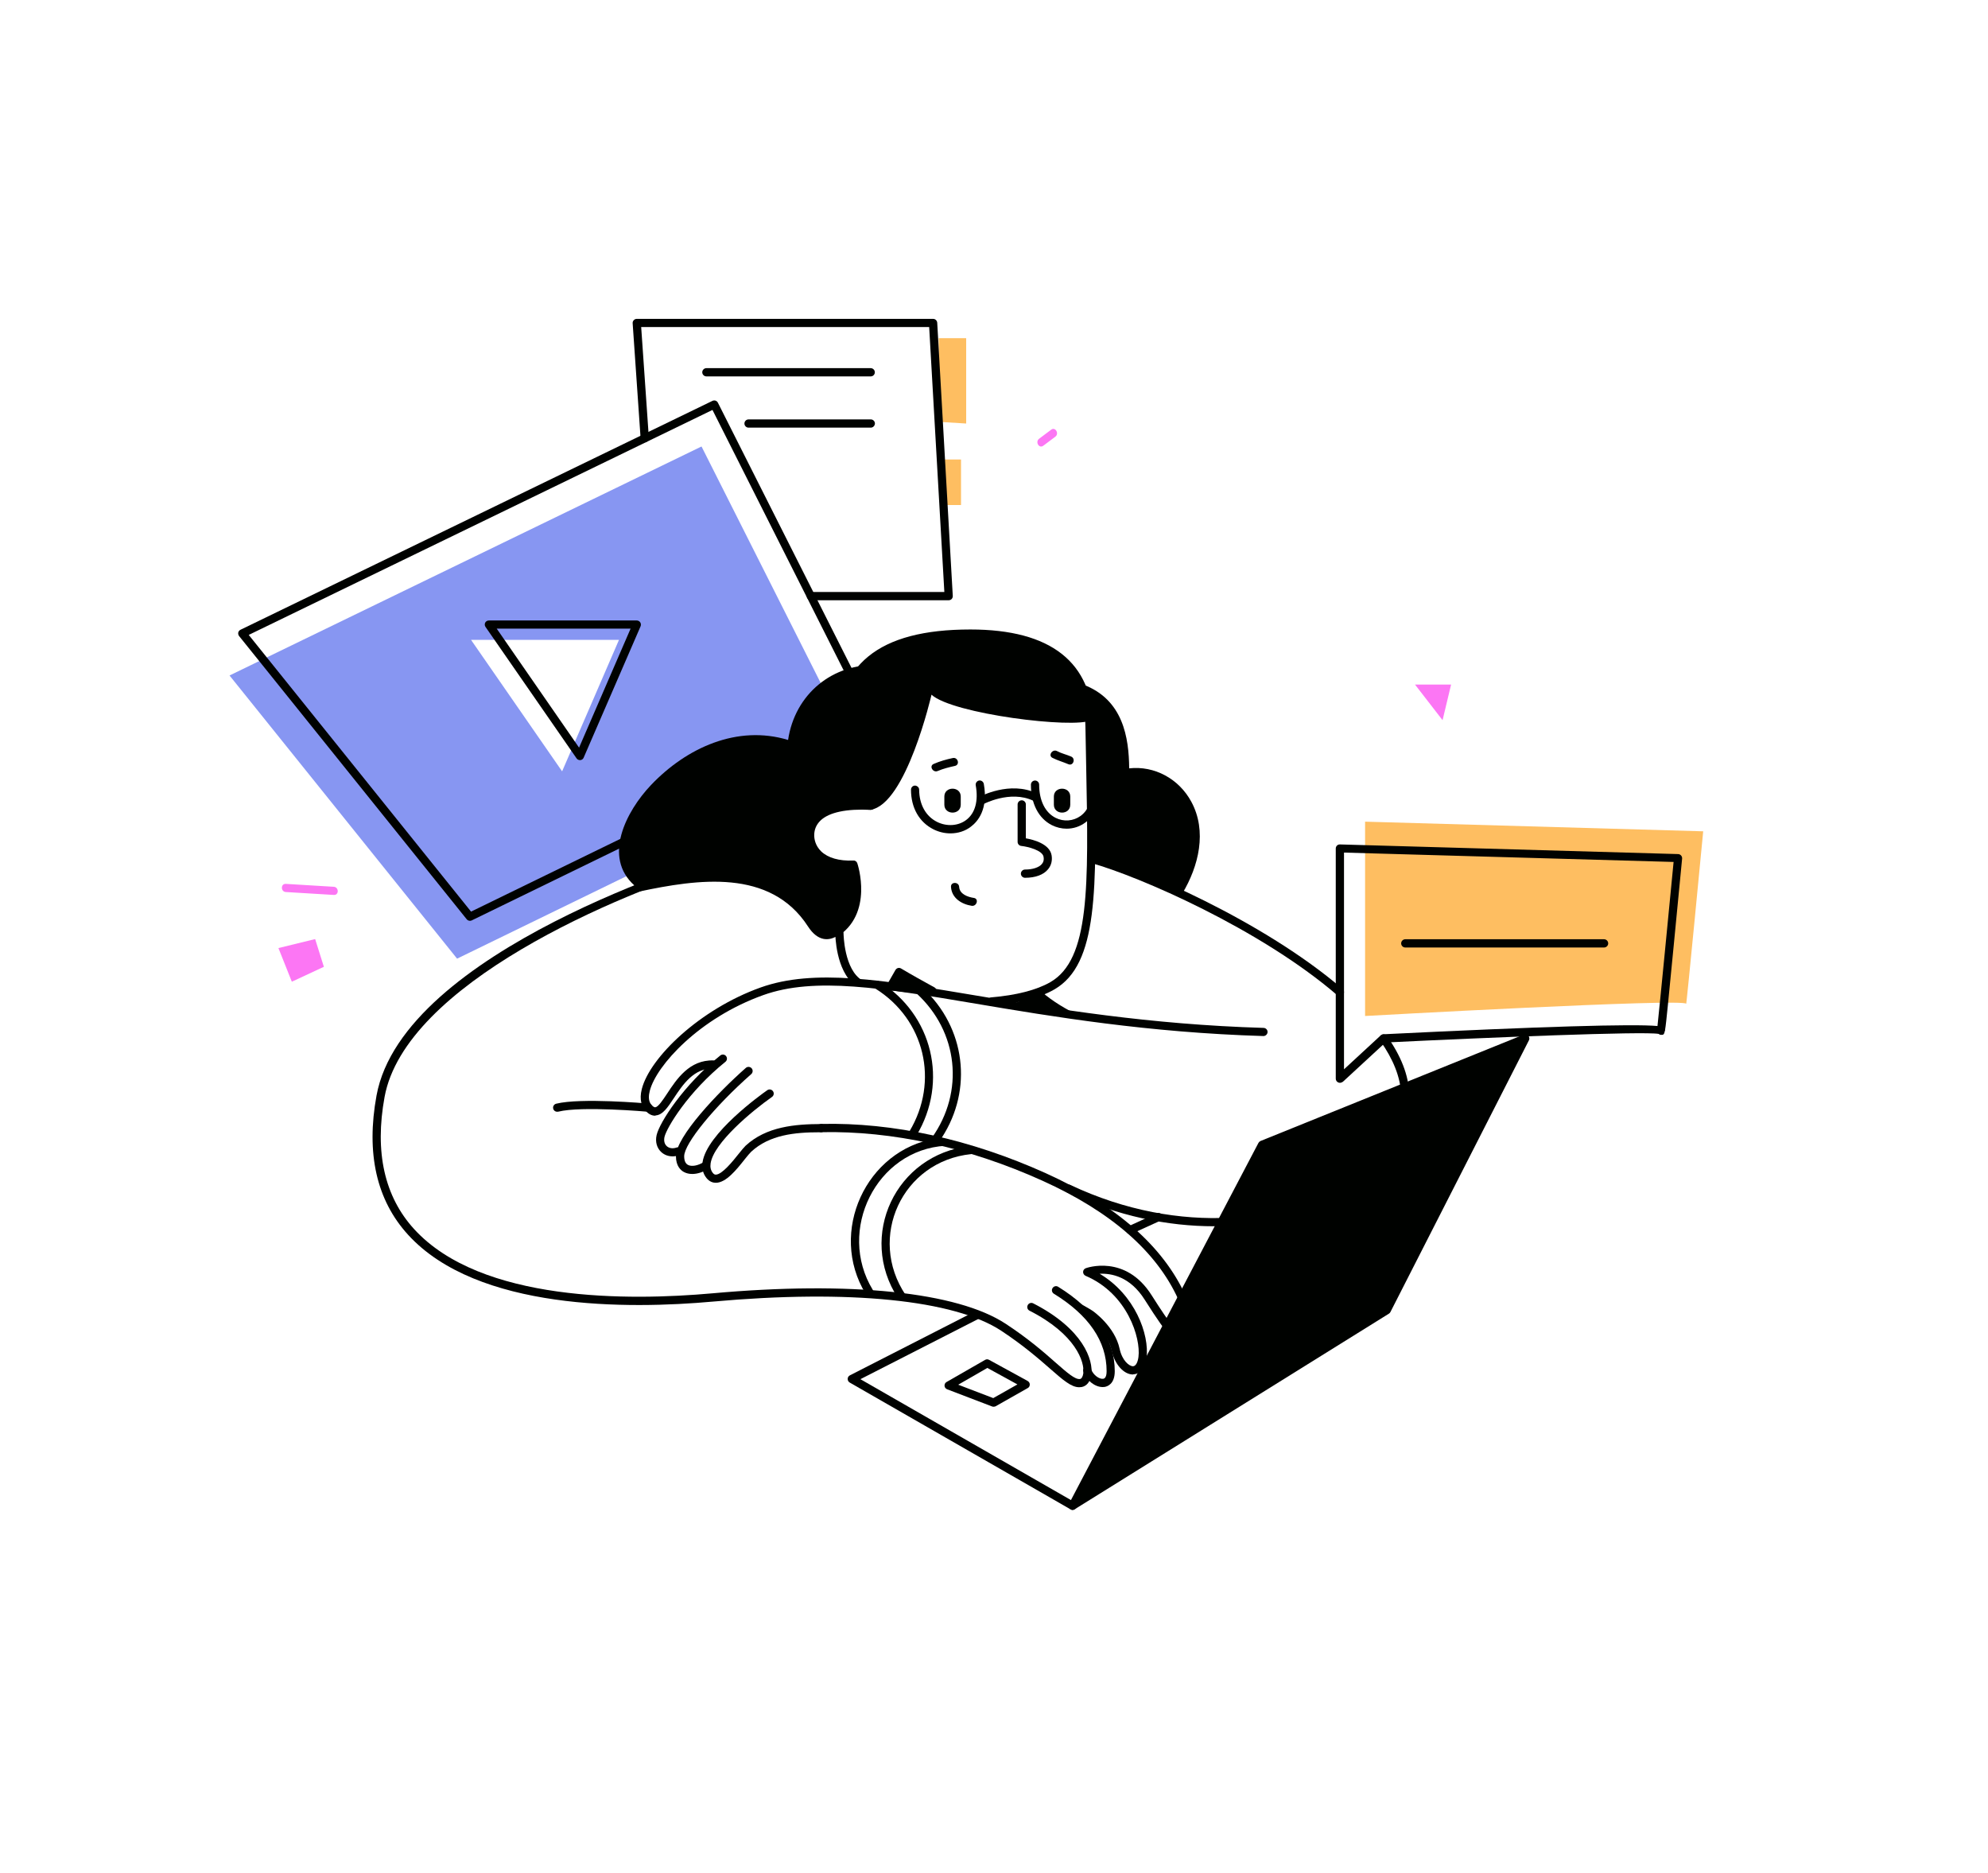 <svg width="501" height="472" viewBox="0 0 501 472" fill="none" xmlns="http://www.w3.org/2000/svg">
<path d="M176.79 112.501L57.844 170.203L115.192 241.552L216.88 192.042L176.79 112.501ZM141.659 194.356L118.71 161.232H155.99L141.659 194.356Z" fill="#8796F2"/>
<path d="M344.018 207.035V256.001C344.018 256.001 424.929 251.492 424.929 252.932C424.929 254.372 429.226 209.466 429.226 209.466L344.018 207.035Z" fill="#FEBE61"/>
<path d="M236.57 85.208H243.488V106.717L236.57 106.292" fill="#FEBE61"/>
<path d="M237.113 115.783H242.189V127.257H238.081" fill="#FEBE61"/>
<path d="M365.692 172.494H356.602L363.544 181.465L365.692 172.494Z" fill="#FC76F4"/>
<path d="M70.168 238.885L73.544 247.361L81.619 243.607L79.423 236.618L70.168 238.885Z" fill="#FC76F4"/>
<path d="M84.122 223.443C80.084 223.207 76.071 222.947 72.034 222.711C70.711 222.64 70.711 224.694 72.034 224.765C76.071 225.001 80.084 225.261 84.122 225.497C85.444 225.592 85.444 223.538 84.122 223.443Z" fill="#FC76F4"/>
<path d="M264.902 108.275C263.887 109.03 262.895 109.786 261.88 110.541C260.817 111.321 261.856 113.115 262.919 112.312C263.934 111.557 264.926 110.801 265.941 110.046C267.003 109.267 265.964 107.472 264.902 108.275Z" fill="#FC76F4"/>
<path d="M318.071 288.441L384.391 261.644L349.472 330.136L270.309 379.41L318.071 288.441Z" fill="#000200"/>
<path d="M270.309 380.449C270.049 380.449 269.813 380.354 269.6 380.165C269.27 379.859 269.175 379.339 269.388 378.938L317.15 287.969C317.269 287.757 317.457 287.591 317.67 287.497L383.99 260.7C384.391 260.535 384.84 260.653 385.147 260.96C385.43 261.266 385.501 261.739 385.312 262.116L350.393 330.608C350.299 330.774 350.181 330.915 350.015 331.01L270.852 380.283C270.686 380.402 270.498 380.449 270.309 380.449ZM318.803 289.268L272.977 376.53L348.67 329.428L382.219 263.651L318.803 289.268Z" fill="#000200"/>
<path d="M270.309 380.449C270.143 380.449 269.954 380.402 269.789 380.307L214.141 348.363C213.81 348.174 213.621 347.82 213.621 347.443C213.621 347.065 213.858 346.711 214.188 346.545L245.707 330.443C246.227 330.184 246.84 330.396 247.1 330.892C247.36 331.411 247.147 332.025 246.652 332.285L216.832 347.513L270.828 378.513C271.324 378.796 271.489 379.434 271.206 379.93C271.017 380.26 270.663 380.449 270.309 380.449Z" fill="#000200"/>
<path d="M250.382 354.454C250.264 354.454 250.122 354.431 250.004 354.384L238.695 350.063C238.317 349.921 238.058 349.567 238.034 349.189C238.01 348.788 238.199 348.41 238.553 348.221L248.257 342.649C248.564 342.461 248.942 342.461 249.272 342.649L258.976 347.962C259.306 348.151 259.519 348.481 259.519 348.859C259.519 349.237 259.33 349.591 259 349.756L250.878 354.36C250.736 354.407 250.571 354.454 250.382 354.454ZM241.481 348.906L250.311 352.282L256.402 348.835L248.824 344.68L241.481 348.906Z" fill="#000200"/>
<path d="M284.805 310.965C284.404 310.965 284.05 310.752 283.861 310.351C283.625 309.832 283.861 309.218 284.38 308.982L291.51 305.724C292.03 305.487 292.643 305.724 292.88 306.243C293.116 306.762 292.88 307.376 292.36 307.612L285.23 310.87C285.088 310.941 284.947 310.965 284.805 310.965Z" fill="#000200"/>
<path d="M337.667 272.835C337.526 272.835 337.384 272.812 337.242 272.741C336.865 272.576 336.629 272.198 336.629 271.796V213.787C336.629 213.504 336.747 213.244 336.935 213.055C337.124 212.866 337.384 212.772 337.691 212.772L422.899 215.204C423.182 215.204 423.465 215.345 423.654 215.558C423.843 215.77 423.938 216.054 423.914 216.337C423.914 216.337 422.875 227.221 421.813 238.082C421.293 243.512 420.75 248.966 420.349 253.027C419.995 256.521 419.806 258.433 419.617 259.496C419.641 259.567 419.641 259.614 419.641 259.685H419.593C419.357 260.794 419.121 260.771 418.578 260.747C418.366 260.747 418.153 260.653 417.988 260.511C414.21 259.826 375.16 261.408 349.142 262.683L338.423 272.576C338.187 272.741 337.927 272.835 337.667 272.835ZM338.706 214.826V269.435L347.961 260.889C348.15 260.723 348.363 260.629 348.622 260.605C388.428 258.646 411.613 257.961 417.705 258.528C418.271 253.31 420.679 228.449 421.766 217.187L338.706 214.826Z" fill="#000200"/>
<path d="M404.247 238.743H354.147C353.58 238.743 353.108 238.27 353.108 237.704C353.108 237.137 353.58 236.665 354.147 236.665H404.247C404.814 236.665 405.286 237.137 405.286 237.704C405.286 238.27 404.814 238.743 404.247 238.743Z" fill="#000200"/>
<path d="M118.427 232.014C118.12 232.014 117.813 231.872 117.624 231.636L60.252 160.263C60.063 160.027 59.992 159.697 60.04 159.39C60.111 159.083 60.323 158.823 60.606 158.682L179.553 101.003C180.072 100.767 180.662 100.956 180.922 101.475L221.011 181.016C221.129 181.253 221.153 181.559 221.059 181.819C220.964 182.079 220.775 182.291 220.539 182.409L118.875 231.919C118.734 231.99 118.568 232.014 118.427 232.014ZM62.684 159.98L118.71 229.7L218.698 180.993L179.553 103.293L62.684 159.98Z" fill="#000200"/>
<path d="M146.145 191.523C145.814 191.523 145.484 191.358 145.295 191.075L122.346 157.95C122.134 157.643 122.11 157.218 122.275 156.888C122.464 156.557 122.795 156.345 123.196 156.345H160.476C160.83 156.345 161.137 156.51 161.349 156.817C161.538 157.1 161.562 157.478 161.444 157.785L147.089 190.909C146.947 191.264 146.617 191.5 146.239 191.523C146.216 191.523 146.168 191.523 146.145 191.523ZM125.179 158.399L145.932 188.383L158.918 158.399H125.179Z" fill="#000200"/>
<path d="M239.096 151.244H204.343C203.776 151.244 203.304 150.772 203.304 150.206C203.304 149.639 203.776 149.167 204.343 149.167H237.987L234.162 82.398H161.586L163.522 110.352C163.569 110.919 163.12 111.415 162.554 111.462C161.987 111.486 161.491 111.084 161.444 110.494L159.437 81.454C159.413 81.171 159.508 80.887 159.72 80.675C159.909 80.462 160.193 80.344 160.476 80.344H235.154C235.697 80.344 236.145 80.769 236.192 81.312L240.112 150.158C240.135 150.442 240.017 150.725 239.828 150.938C239.64 151.126 239.38 151.244 239.096 151.244Z" fill="#000200"/>
<path d="M219.43 94.841H178.018C177.451 94.841 176.979 94.369 176.979 93.802C176.979 93.235 177.451 92.763 178.018 92.763H219.43C219.996 92.763 220.468 93.235 220.468 93.802C220.468 94.369 220.02 94.841 219.43 94.841Z" fill="#000200"/>
<path d="M219.43 107.755H188.642C188.076 107.755 187.604 107.283 187.604 106.716C187.604 106.149 188.076 105.677 188.642 105.677H219.453C220.02 105.677 220.492 106.149 220.492 106.716C220.468 107.283 220.02 107.755 219.43 107.755Z" fill="#000200"/>
<path d="M165.08 281.122C164.206 281.122 163.38 280.674 162.601 279.777C161.822 278.88 161.019 277.227 161.751 274.37C163.781 266.484 176.294 254.325 191.664 248.824C205.146 244.008 222.404 246.888 246.321 250.902C265.563 254.136 289.527 258.15 318.449 259C319.016 259.024 319.464 259.496 319.441 260.063C319.417 260.629 318.898 261.078 318.378 261.054C289.291 260.181 265.28 256.167 245.967 252.909C222.381 248.942 205.334 246.086 192.349 250.737C176.247 256.497 165.41 268.444 163.758 274.842C163.474 275.928 163.309 277.416 164.159 278.36C164.371 278.62 164.796 279.045 165.127 278.998C165.882 278.95 167.063 277.156 168.125 275.551C170.51 271.938 173.745 267.004 179.812 267.193C180.379 267.216 180.827 267.689 180.804 268.255C180.78 268.822 180.237 269.27 179.741 269.247C174.854 269.105 172.068 273.308 169.825 276.684C168.267 279.045 167.016 280.934 165.245 281.052C165.198 281.122 165.127 281.122 165.08 281.122Z" fill="#000200"/>
<path d="M169.518 291.369C168.432 291.369 167.441 291.015 166.662 290.306C165.528 289.268 165.08 287.686 165.481 285.986C166.213 282.846 172.186 273.449 181.536 265.941C181.984 265.587 182.622 265.658 182.976 266.106C183.33 266.555 183.259 267.192 182.811 267.547C173.343 275.173 168.007 284.168 167.464 286.458C167.252 287.426 167.441 288.252 168.031 288.795C168.621 289.338 169.542 289.48 170.486 289.15C171.029 288.961 171.62 289.268 171.785 289.811C171.974 290.354 171.667 290.944 171.124 291.109C170.604 291.275 170.038 291.369 169.518 291.369Z" fill="#000200"/>
<path d="M174.453 295.808C173.674 295.808 172.965 295.642 172.352 295.312C171.596 294.91 170.345 293.848 170.345 291.345C170.345 286.411 180.875 275.314 187.958 269.081C188.383 268.704 189.044 268.751 189.421 269.176C189.799 269.601 189.752 270.262 189.327 270.64C180.001 278.856 172.422 288.158 172.422 291.345C172.422 292.431 172.729 293.163 173.367 293.517C174.288 294.013 175.869 293.73 177.31 292.833C177.782 292.526 178.419 292.668 178.726 293.14C179.033 293.612 178.891 294.249 178.419 294.556C177.097 295.383 175.704 295.808 174.453 295.808Z" fill="#000200"/>
<path d="M180.402 298.027C179.741 298.027 178.821 297.814 178.018 296.799C177.144 295.689 176.837 294.367 177.05 292.856C178.112 285.608 191.806 275.786 193.364 274.7C193.836 274.37 194.474 274.488 194.804 274.96C195.135 275.432 195.017 276.07 194.545 276.4C189.539 279.918 179.836 287.969 179.08 293.163C178.939 294.108 179.128 294.887 179.623 295.524C179.93 295.926 180.19 295.973 180.379 295.973C181.961 295.973 184.676 292.597 186.116 290.779C186.848 289.858 187.438 289.15 187.887 288.701C193.128 283.837 200.424 283.247 206.94 283.224C207.507 283.224 207.979 283.696 207.979 284.262C207.979 284.829 207.507 285.301 206.94 285.301C206.798 285.325 206.68 285.301 206.539 285.301C200.282 285.301 193.907 285.939 189.303 290.212C188.949 290.543 188.359 291.274 187.722 292.054C185.62 294.721 182.976 298.027 180.402 298.027Z" fill="#000200"/>
<path d="M221.625 247.313C220.492 246.605 219.453 248.399 220.586 249.084C233.052 256.851 236.759 272.481 229.18 285.089C228.496 286.222 230.29 287.261 230.951 286.127C239.096 272.575 235.036 255.671 221.625 247.313Z" fill="#000200"/>
<path d="M233.619 249.981C233.454 250.005 233.288 250.052 233.1 250.052C232.368 250.075 231.683 250.193 230.975 250.311C241.481 259.921 243.134 275.055 234.823 286.718C234.044 287.804 235.838 288.843 236.594 287.757C245.093 275.81 243.724 260.228 233.619 249.981Z" fill="#000200"/>
<path d="M305.936 308.982C294.391 308.982 281.665 306.479 268.868 300.435C268.349 300.199 268.136 299.585 268.373 299.066C268.609 298.546 269.223 298.334 269.742 298.57C297.696 311.768 325.225 307.66 340.099 297.767C348.835 291.959 353.462 284.074 353.085 275.574C352.896 271.395 351.125 266.909 347.843 262.258C347.513 261.786 347.631 261.148 348.079 260.818C348.551 260.487 349.189 260.605 349.519 261.054C353.061 266.036 354.95 270.876 355.139 275.48C355.54 284.735 350.606 293.258 341.256 299.491C332.733 305.157 320.267 308.982 305.936 308.982Z" fill="#000200"/>
<path d="M338.352 249.202C318.307 231.967 286.812 218.485 274.983 215.322C275.007 216.03 274.983 216.738 274.96 217.447C287.001 220.799 317.505 233.997 337.03 250.784C337.219 250.949 337.455 251.043 337.691 251.043C337.974 251.043 338.258 250.925 338.47 250.689C338.824 250.217 338.777 249.58 338.352 249.202Z" fill="#000200"/>
<path d="M262.47 249.887L254.49 253.334L272.15 256.002C268.68 254.325 265.374 252.389 262.47 249.887Z" fill="#000200"/>
<path d="M271.961 349.543C269.978 349.543 267.924 347.749 264.737 344.963C261.88 342.46 257.937 339.013 252.318 335.306C240.513 327.539 214.023 324.871 179.647 327.964C158.445 329.876 120.292 330.254 102.844 311.13C94.888 302.418 92.22 290.613 94.888 276.046C101.593 239.427 178.608 216.171 181.89 215.203C182.433 215.038 183 215.345 183.165 215.888C183.33 216.431 183.023 216.998 182.48 217.163C155.164 225.261 102.112 248.092 96.918 276.4C94.368 290.306 96.895 301.521 104.379 309.713C121.236 328.153 158.658 327.751 179.458 325.886C214.283 322.746 241.269 325.532 253.451 333.559C259.212 337.337 263.202 340.831 266.106 343.405C268.939 345.884 270.97 347.678 272.197 347.466C272.575 347.395 272.882 346.852 273 346.073C273.402 343.192 271.111 336.18 259.448 330.254C258.929 329.994 258.74 329.38 259 328.861C259.259 328.342 259.873 328.153 260.393 328.412C273.047 334.882 275.55 342.744 275.031 346.379C274.794 348.103 273.874 349.26 272.575 349.496C272.386 349.52 272.174 349.543 271.961 349.543Z" fill="#000200"/>
<path d="M277.864 349.496C275.928 349.496 273.756 347.796 273.024 345.624C272.835 345.081 273.142 344.491 273.661 344.326C274.204 344.137 274.795 344.444 274.96 344.963C275.479 346.474 277.061 347.56 278.029 347.419C278.785 347.301 278.879 346.144 278.879 345.483C278.879 337.975 274.417 331.411 265.587 325.981C265.091 325.674 264.949 325.036 265.256 324.564C265.563 324.068 266.201 323.927 266.673 324.234C275.999 329.995 280.933 337.361 280.933 345.506C280.933 348.717 279.115 349.355 278.336 349.473C278.194 349.496 278.029 349.496 277.864 349.496Z" fill="#000200"/>
<path d="M285.513 346.332C283.2 346.332 280.909 343.759 280.154 340.312C279.115 335.495 274.228 332.025 274.181 332.001C273.708 331.671 270.993 328.885 271.324 328.412C271.654 327.94 274.889 329.994 275.361 330.301C275.597 330.466 280.957 334.244 282.161 339.863C282.775 342.767 284.522 344.255 285.537 344.255C286.198 344.231 286.717 343.357 286.906 341.917C287.52 337.195 284.168 325.981 273.59 321.471C273.213 321.306 272.953 320.928 272.953 320.503C272.953 320.078 273.236 319.7 273.614 319.559C273.708 319.511 283.625 315.899 290.235 326.382C295.193 334.22 296.681 335.613 296.94 335.826C297.295 335.991 297.554 336.345 297.554 336.747C297.554 337.313 297.106 337.785 296.539 337.809C296.02 337.809 295.028 337.856 288.465 327.468C284.781 321.636 280.059 320.81 277.132 320.952C285.986 326.193 289.716 336.227 288.937 342.177C288.465 345.789 286.458 346.261 285.608 346.285C285.584 346.309 285.561 346.332 285.513 346.332Z" fill="#000200"/>
<path d="M297.861 327.964C297.46 327.964 297.082 327.728 296.917 327.35C291.463 315.332 279.965 305.298 262.706 297.507C244.102 289.102 224.836 284.899 206.987 285.277C206.326 285.277 205.948 284.829 205.925 284.262C205.901 283.695 206.373 283.223 206.94 283.199C225.096 282.775 244.668 287.095 263.556 295.618C281.264 303.622 293.116 314.01 298.782 326.476C299.018 326.996 298.782 327.61 298.263 327.846C298.145 327.94 298.003 327.964 297.861 327.964Z" fill="#000200"/>
<path d="M245.636 289.338C245.211 289.15 244.786 288.961 244.361 288.795C225.757 290.92 216.053 311.437 226.324 327.138C226.914 327.303 227.528 327.421 228.118 327.539C228.425 327.232 228.543 326.76 228.236 326.311C218.509 311.839 227.339 292.597 244.739 290.802C245.566 290.731 245.849 289.905 245.636 289.338Z" fill="#000200"/>
<path d="M235.815 286.907C218.344 289.669 208.64 310.422 218.155 326.005C218.839 327.138 220.634 326.099 219.925 324.966C210.859 310.068 220.799 289.716 238.27 288.701C238.813 288.677 239.144 288.3 239.238 287.875C238.081 287.568 236.948 287.284 235.815 286.907Z" fill="#000200"/>
<path d="M140.408 280.13C139.935 280.13 139.534 279.824 139.416 279.351C139.274 278.808 139.605 278.242 140.171 278.1C146.357 276.565 162.79 278.006 163.474 278.076C164.041 278.124 164.466 278.619 164.419 279.186C164.371 279.753 163.876 280.178 163.309 280.13C163.144 280.107 146.522 278.643 140.691 280.107C140.573 280.107 140.478 280.13 140.408 280.13Z" fill="#000200"/>
<path d="M219.382 204.036C228.378 202.761 234.752 175.043 234.752 175.043C240.017 179.907 270.686 183.684 274.983 181.465C274.983 169.188 265.469 159.626 244.55 159.626C219.807 159.626 211.544 169.943 211.544 186.447C211.544 202.95 211.544 202.95 211.544 202.95L211.756 203.304C215.345 202.879 215.746 204.06 219.382 204.036Z" fill="#000200"/>
<path d="M258.315 221.177C257.748 221.177 257.276 220.704 257.276 220.138C257.276 219.571 257.748 219.099 258.315 219.099C260.251 219.099 261.833 218.58 262.565 217.706C262.99 217.21 263.131 216.62 262.99 215.888C262.706 214.259 259.094 213.338 257.37 213.149C256.851 213.102 256.45 212.654 256.45 212.134V202.69C256.45 202.124 256.922 201.651 257.488 201.651C258.055 201.651 258.527 202.124 258.527 202.69V211.237C260.44 211.567 264.548 212.63 265.02 215.534C265.233 216.856 264.926 218.06 264.123 219.028C262.99 220.421 260.936 221.177 258.315 221.177Z" fill="#000200"/>
<path d="M265.587 200.707V202.761C265.587 205.406 269.718 205.429 269.718 202.761V200.707C269.718 198.063 265.587 198.063 265.587 200.707Z" fill="#000200"/>
<path d="M237.987 200.707V202.761C237.987 205.406 242.119 205.429 242.119 202.761V200.707C242.119 198.063 237.987 198.063 237.987 200.707Z" fill="#000200"/>
<path d="M240.112 191.004C238.459 191.358 236.853 191.806 235.295 192.491C234.068 193.011 235.13 194.805 236.334 194.262C237.727 193.672 239.191 193.317 240.655 192.987C241.977 192.704 241.41 190.72 240.112 191.004Z" fill="#000200"/>
<path d="M269.931 190.626C268.774 190.13 267.499 189.846 266.389 189.256C265.232 188.642 264.052 190.366 265.232 190.956C266.531 191.617 267.924 191.995 269.246 192.562C270.474 193.081 271.159 191.145 269.931 190.626Z" fill="#000200"/>
<path d="M245.424 226.253C243.889 226.017 241.835 225.309 241.717 223.467C241.646 222.145 239.569 222.145 239.663 223.467C239.828 226.277 242.307 227.835 244.881 228.236C246.179 228.425 246.746 226.442 245.424 226.253Z" fill="#000200"/>
<path d="M249.91 253.357C249.39 253.357 248.918 252.956 248.871 252.413C248.824 251.846 249.249 251.35 249.815 251.303C256.096 250.784 261.242 249.461 264.689 247.478C274.676 241.717 274.322 223.443 273.732 193.176C273.661 189.965 273.614 186.636 273.543 183.165C273.307 168.031 263.816 160.665 244.574 160.665C222.452 160.665 212.583 168.621 212.583 186.47V202.974C212.583 203.54 212.11 204.012 211.544 204.012C210.977 204.012 210.505 203.54 210.505 202.974V186.47C210.505 167.465 221.318 158.611 244.55 158.611C264.878 158.611 275.338 166.874 275.597 183.141C275.644 186.612 275.715 189.941 275.786 193.152C276.4 224.175 276.754 242.921 265.728 249.296C261.974 251.468 256.686 252.838 250.004 253.404C249.957 253.357 249.933 253.357 249.91 253.357Z" fill="#000200"/>
<path d="M219.5 201.982C212.724 201.652 207.955 202.738 205.334 205.24C203.493 206.987 203.115 209.041 203.115 210.434C203.115 212.536 203.965 214.519 205.523 216.006C206.916 217.352 209.537 218.887 214.212 218.887H214.306C215.062 221.602 216.998 231.211 208.215 235.178C209.041 235.555 209.891 235.862 210.765 236.169C220.35 230.338 216.101 217.635 216.053 217.517C215.912 217.092 215.534 216.786 215.038 216.833C211.473 216.974 208.687 216.172 206.964 214.543C205.429 213.055 205.193 211.355 205.193 210.458C205.193 208.994 205.736 207.767 206.775 206.751C208.947 204.674 213.315 203.753 219.429 204.06C219.949 204.083 220.492 203.658 220.516 203.092C220.492 202.502 220.067 202.006 219.5 201.982Z" fill="#000200"/>
<path d="M221.602 167.606C209.773 166.969 200.306 174.973 198.606 186.447C185.786 182.575 173.013 188.407 164.064 197.803C157.761 204.438 151.858 215.959 159.886 223.113C159.555 223.774 160.098 224.836 161.066 224.648C175.775 221.531 194.12 218.745 203.635 233.454C208.451 240.915 215.085 233.855 216.006 227.174C216.077 226.631 216.1 226.111 216.1 225.592C216.242 225.427 216.36 225.238 216.384 224.978C216.573 222.877 216.644 220.421 214.967 218.863C214.094 218.06 213.008 217.683 211.945 217.801C211.331 217.399 210.67 217.022 210.033 216.667C209.749 216.62 209.466 216.549 209.183 216.455C207.058 215.77 205.311 214.188 204.65 212.016C203.186 207.318 207.2 203.635 211.662 203.729C212.252 203.328 212.795 202.927 213.22 202.525C221.861 194.002 221.649 180.922 221.011 169.66C221.224 169.66 221.413 169.66 221.625 169.66C222.924 169.731 222.924 167.677 221.602 167.606Z" fill="#000200"/>
<path d="M297.177 225.757C297.271 225.71 297.342 225.639 297.413 225.569C297.625 225.498 297.814 225.38 297.956 225.144C302.087 218.273 304.26 209.443 300.222 202.006C297.106 196.245 290.967 192.893 284.569 193.601C284.498 185.904 283.082 176.271 272.977 172.494C272.953 172.376 273.756 174.406 272.977 174.807C273.142 174.926 273.331 175.044 273.52 175.185C275.621 188.808 275.951 202.549 274.558 216.29C274.44 217.541 289.008 220.398 295.146 225.026C295.854 225.238 296.515 225.498 297.177 225.757Z" fill="#000200"/>
<path d="M215.463 248.257C216.266 248.281 217.045 248.281 217.848 248.304C218.013 247.832 217.824 247.313 217.375 247.077C212.677 244.409 212.583 235.248 212.583 235.154C212.583 234.587 212.11 234.115 211.544 234.115C210.977 234.115 210.505 234.587 210.505 235.154C210.505 235.555 210.599 244.527 215.463 248.257Z" fill="#000200"/>
<path d="M226.56 244.928L224.506 248.517L235.036 249.721C232.179 248.163 229.346 246.581 226.56 244.928Z" fill="#000200"/>
<path d="M235.036 250.737C234.988 250.737 234.965 250.737 234.918 250.737L224.388 249.533C224.033 249.485 223.75 249.273 223.585 248.966C223.42 248.659 223.443 248.281 223.608 247.998L225.662 244.409C225.804 244.173 226.04 243.984 226.3 243.913C226.56 243.843 226.843 243.89 227.079 244.031C229.818 245.661 232.627 247.219 235.508 248.801C235.933 249.037 236.145 249.556 236.004 250.028C235.862 250.453 235.461 250.737 235.036 250.737ZM226.158 247.667L229.959 248.092C228.944 247.526 227.929 246.935 226.914 246.345L226.158 247.667Z" fill="#000200"/>
<path d="M239.521 209.986C238.081 209.986 236.617 209.655 235.248 208.97C231.659 207.176 229.582 203.54 229.582 198.984C229.582 198.417 230.03 197.945 230.597 197.945C231.116 197.968 231.636 198.393 231.636 198.96C231.659 202.714 233.312 205.689 236.169 207.105C238.601 208.309 241.481 208.121 243.464 206.633C245.754 204.933 246.604 201.817 245.896 197.874C245.802 197.307 246.179 196.788 246.722 196.67C247.289 196.575 247.808 196.953 247.927 197.496C249.083 203.918 246.392 207.011 244.692 208.286C243.252 209.419 241.41 209.986 239.521 209.986Z" fill="#000200"/>
<path d="M268.798 208.806C267.523 208.806 266.248 208.499 265.067 207.908C261.738 206.209 259.802 202.502 259.802 197.709C259.802 197.142 260.274 196.67 260.841 196.67C261.408 196.67 261.88 197.142 261.88 197.709C261.88 201.699 263.391 204.745 266.012 206.067C268.066 207.106 270.474 206.917 272.315 205.595C274.582 203.942 275.526 200.849 274.936 197.119C274.842 196.552 275.219 196.033 275.786 195.938C276.353 195.844 276.872 196.222 276.967 196.788C277.698 201.321 276.447 205.146 273.52 207.247C272.127 208.286 270.474 208.806 268.798 208.806Z" fill="#000200"/>
<path d="M247.195 202.785C246.84 202.785 246.486 202.596 246.297 202.242C246.014 201.746 246.203 201.108 246.699 200.849C247.006 200.683 254.49 196.67 261.29 199.904C261.809 200.14 262.022 200.754 261.785 201.274C261.549 201.793 260.936 202.005 260.416 201.769C254.561 198.983 247.785 202.643 247.714 202.667C247.549 202.737 247.36 202.785 247.195 202.785Z" fill="#000200"/>
</svg>
